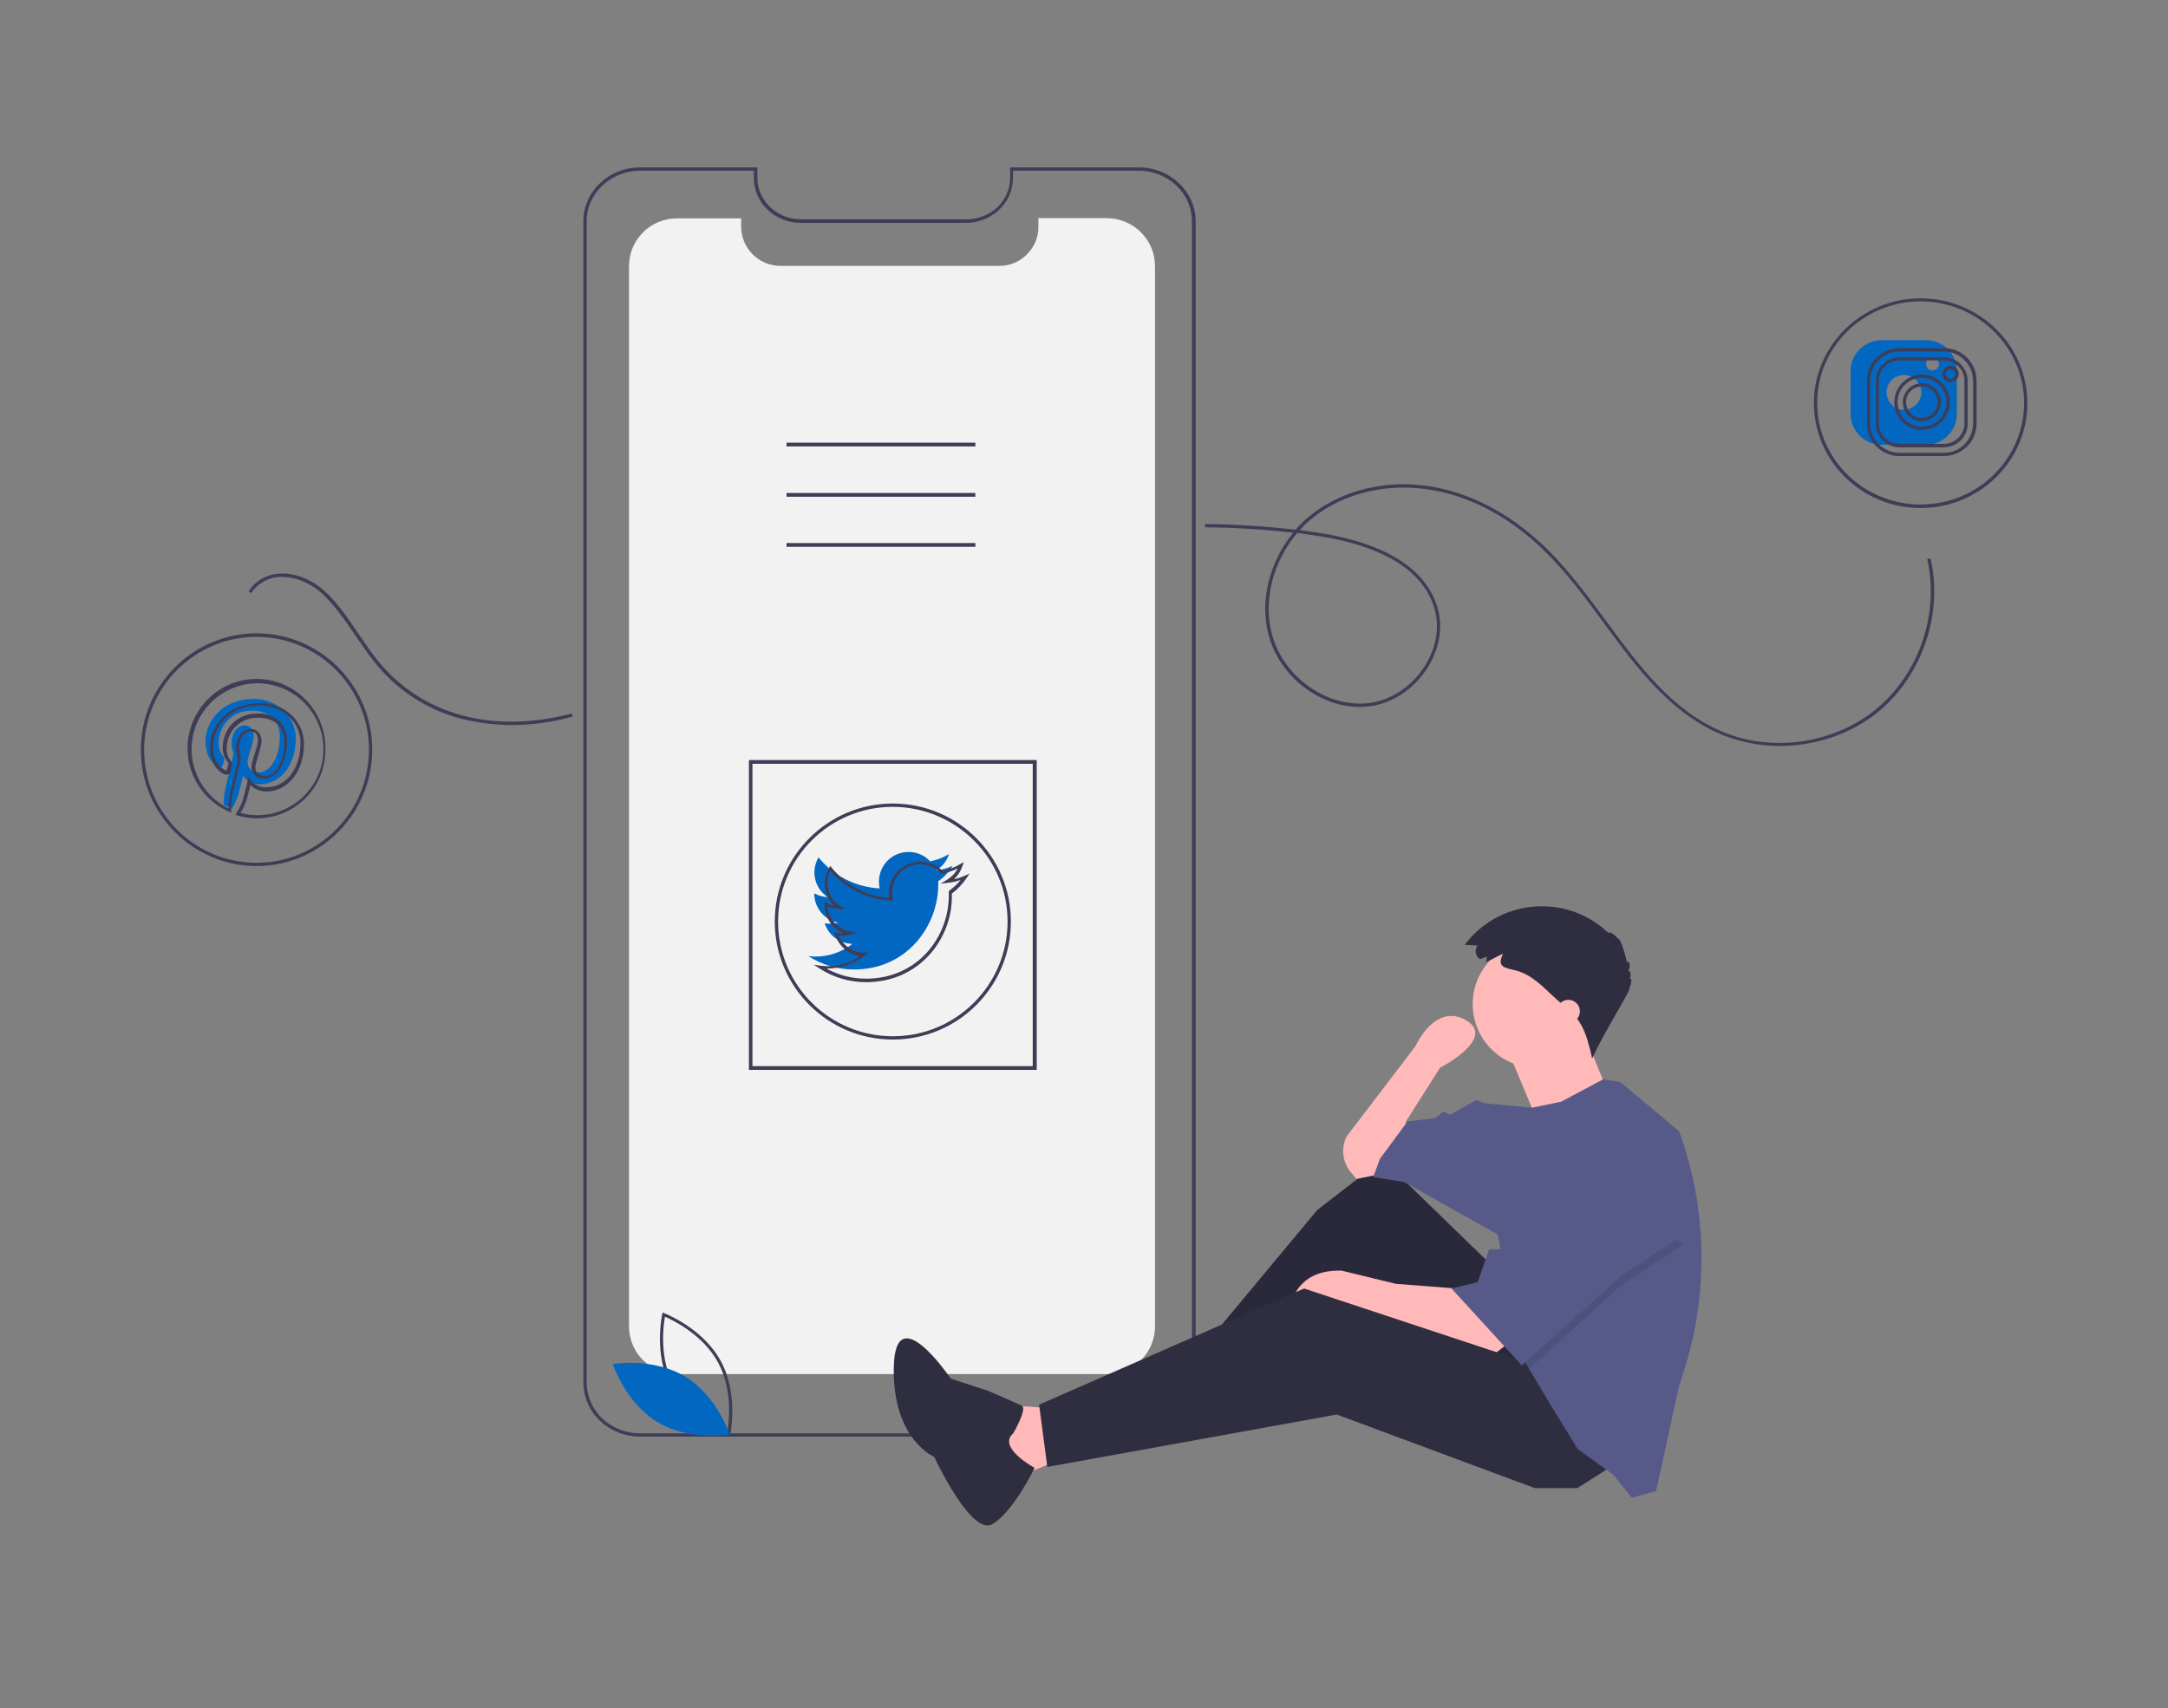 <?xml version="1.0" encoding="utf-8"?>
<!-- Generator: Adobe Illustrator 24.1.2, SVG Export Plug-In . SVG Version: 6.00 Build 0)  -->
<svg version="1.1" id="bf043aff-d5a6-4419-8950-3fc04a49c0cd"
	 xmlns="http://www.w3.org/2000/svg" xmlns:xlink="http://www.w3.org/1999/xlink" x="0px" y="0px" viewBox="0 0 922 726.7"
	 style="enable-background:new 0 0 922 726.7;" xml:space="preserve">
<rect x="0" y="0" width="922" height="726.7" fill="#808080" stroke="none"/>
<style type="text/css">
	.st0{fill:#0267C1;}
	.st1{fill:#3F3D56;}
	.st2{fill:#F2F2F2;}
	.st3{fill:#FFB9B9;}
	.st4{fill:#2F2E41;}
	.st5{opacity:0.1;enable-background:new    ;}
	.st6{fill:#575A89;}
</style>
<path class="st0" d="M125.8,313.9c0,11.3-6.2,19.7-15.4,19.7c-3.1,0-6-1.7-7-3.6c0,0-1.7,6.6-2,7.9c-0.7,2.1-1.6,4.2-2.8,6.1
	c-0.5-0.3-2-0.9-3.4-1.5c-0.1-2.1,0.1-4.2,0.5-6.3c0.5-2.3,3.7-15.7,3.7-15.7c-0.6-1.4-0.9-3-0.9-4.5c0-4.3,2.5-7.4,5.5-7.4
	c2.6,0,3.9,2,3.9,4.3c0,2.6-1.7,6.6-2.5,10.2c-0.6,2.4,0.8,4.8,3.2,5.4c0.4,0.1,0.9,0.2,1.3,0.1c5.4,0,9.1-7,9.1-15.3
	c0-6.3-4.2-11-11.9-11c-8.7,0-14.1,6.5-14.1,13.8c-0.1,2,0.6,4.1,1.9,5.6c0.5,0.4,0.6,1,0.4,1.6c-0.1,0.5-0.4,1.8-0.6,2.3
	c-0.1,0.5-0.6,0.9-1.1,0.8c-0.1,0-0.2,0-0.3-0.1c-4-1.6-5.9-6-5.9-11c0-8.2,6.9-18,20.5-18C118.6,297.4,125.8,305.4,125.8,313.9z"/>
<path class="st0" d="M819,144.7h-18.8c-7.2,0-13.1,5.8-13.2,13v18.5c0.1,7.2,6,13,13.2,13H819c7.2,0,13.1-5.7,13.2-13v-18.5
	C832.1,150.4,826.2,144.6,819,144.7z M809.6,174.3c-4.1-0.1-7.3-3.4-7.3-7.5c0.1-4.1,3.4-7.3,7.5-7.3c4,0.1,7.3,3.4,7.3,7.4
	C817.1,171,813.7,174.3,809.6,174.3L809.6,174.3z M821.8,157.6c-1.5,0-2.8-1.3-2.7-2.8c0-1.5,1.3-2.8,2.8-2.7c1.5,0,2.7,1.3,2.7,2.8
	C824.6,156.4,823.4,157.6,821.8,157.6C821.8,157.6,821.8,157.6,821.8,157.6L821.8,157.6z"/>
<path class="st1" d="M484.2,611.1H272.3c-4.8,0-9.4-1.3-13.5-3.9c-6.6-4.1-10.6-11.3-10.7-19V94.1c0-12.6,10.8-22.9,24.2-22.9h49.8
	v4.5c0,9.7,8.4,17.6,18.6,17.6h70.2c4,0,7.8-1.2,11.1-3.4c4.7-3.2,7.5-8.5,7.6-14.2v-4.5h54.7c13.3,0,24.2,10.3,24.2,22.9v494.1
	c0,6.8-3.2,13.2-8.5,17.4C495.4,609.2,489.9,611.1,484.2,611.1z M272.3,72.6c-12.6,0-22.8,9.7-22.8,21.5v494.1
	c0.1,7.3,3.9,14,10,17.8c3.8,2.4,8.2,3.7,12.7,3.7h211.9c5.4,0,10.6-1.8,14.8-5.2c5-4,7.9-10,8-16.3V94.1
	c0-11.9-10.2-21.5-22.8-21.5h-53.3v3.2c-0.1,6.1-3.1,11.8-8.2,15.3c-3.5,2.4-7.6,3.7-11.8,3.7h-70.2c-11,0-20-8.5-20-19v-3.2
	L272.3,72.6z"/>
<path class="st2" d="M491.2,113.2v451c0,11.2-9.1,20.3-20.3,20.3H287.8c-11.2,0-20.2-9-20.3-20.2c0,0,0,0,0-0.1v-451
	c0-11.2,9.1-20.3,20.3-20.3c0,0,0,0,0,0h27.4v3.5c0,9.2,7.5,16.7,16.7,16.7H425c3.6,0,7-1.1,9.9-3.3c0.6-0.4,1.1-0.9,1.6-1.4
	c3.3-3.1,5.2-7.5,5.1-12.1v-3.5h29.2C482.1,92.9,491.2,102,491.2,113.2C491.2,113.2,491.2,113.2,491.2,113.2z"/>
<path class="st1" d="M440.9,455.1H318.5V323.3h122.4V455.1z M320,453.5h119.2V324.9H320V453.5z"/>
<rect x="334.5" y="188.3" class="st1" width="80.3" height="1.6"/>
<rect x="334.5" y="209.7" class="st1" width="80.3" height="1.6"/>
<rect x="334.5" y="231" class="st1" width="80.3" height="1.6"/>
<path class="st1" d="M310.3,611.3l-0.7-0.3c-0.2-0.1-16.5-6.3-24.1-20.5c-7.7-14.2-3.9-31.3-3.9-31.4l0.2-0.8l0.7,0.3
	c0.2,0.1,16.5,6.3,24.1,20.5c7.7,14.2,3.9,31.3,3.9,31.4L310.3,611.3z M286.7,589.8c6.5,12,19.4,18.1,22.6,19.5
	c0.6-3.5,2.6-17.7-3.9-29.7c-6.5-12-19.4-18.1-22.6-19.5C282.1,563.7,280.2,577.9,286.7,589.8L286.7,589.8z"/>
<path class="st0" d="M291.3,585.5c13.7,8.3,19,24.7,19,24.7s-17,3-30.7-5.3s-19-24.7-19-24.7S277.5,577.3,291.3,585.5z"/>
<polygon class="st3" points="445.4,598.9 424.5,597.5 431.5,628.8 455.1,619.1 "/>
<polygon class="st4" points="636.7,540.5 588,493.2 560.2,514.7 505.2,580.8 511.5,590.6 578.3,545.4 623.5,604.5 666.7,582.9 "/>
<polygon class="st5" points="636.7,540.5 588,493.2 560.2,514.7 505.2,580.8 511.5,590.6 578.3,545.4 623.5,604.5 666.7,582.9 "/>
<path class="st3" d="M640.9,571.8l-6.3,4.9l-50.8-17.4l-11.8-4.9l-23.7,4.9c0,0,0-19.5,22.3-18.8l23,5.6l27.1,2.1L640.9,571.8z"/>
<polygon class="st4" points="686.1,623.3 670.8,633 652.7,633 568.5,601.7 445.4,624 441.9,597.5 554.6,548.1 653.4,580.8 "/>
<path class="st3" d="M587.3,499.4l-10.4,2.1l-2.3-2.7c-3.7-4.3-4.4-10.4-1.9-15.4l0,0l29.2-38.3c0,0,8.3-18.8,21.6-11.1
	c13.2,7.7-11.1,20.2-11.1,20.2l-14.6,23l1.4,11.8L587.3,499.4z"/>
<circle class="st3" cx="653.4" cy="427.1" r="27.1"/>
<path class="st3" d="M641.3,446.9l12.5,29.9l29.9-12.5c0,0-9.7-23.7-9.7-24.4S641.3,446.9,641.3,446.9z"/>
<path class="st6" d="M723.6,535.4c0,16.4-2.6,32.7-7.6,48.2l-2,6.2l-9.7,44.5l-10.4,2.8l-7.7-9.7l-15.3-11.1l-11.1-18.1l-9.5-15.9
	l-3-5l-10.4-52.2l-39.7-22.3l-13.2-2.1l2.8-7.7l11.8-16l11.8-1.4l3.5-2.8l2.8,1.4l11.1-6.3l3.5,1.4l20.3,1.9l12.4-2.6l17.8-9.5
	l7.3,1.2l25,20.9C720.4,498.6,723.7,517,723.6,535.4z"/>
<path class="st4" d="M430.9,609.7c0,0,6.2-10.6,3.6-11.8s-13.8-6.1-13.8-6.1l-16.4-5.4c0,0-23.7-35.2-24.2-4.6
	c-0.5,30.6,17.2,37.9,17.2,37.9s15.8,34.1,24.8,28.6c9-5.4,17.9-23.9,17.9-23.9S423.9,615.7,430.9,609.7z"/>
<polygon class="st5" points="716.1,529.3 689.6,546.7 650.2,582.3 647.2,577.4 638.8,535.6 640.9,535.6 662.5,495.9 "/>
<polygon class="st6" points="662.5,491.8 640.9,531.4 633.3,531.4 628.4,545.4 617.3,548.1 647.2,580.8 689.6,542.6 716.1,525.2 "/>
<path class="st4" d="M632.3,406.9l-2.9,1.1c-1.9-1.3-2.4-3.8-1.1-5.7c0,0,0,0,0-0.1l-5.4-0.3c13.6-18.1,39.3-21.8,57.4-8.2
	c1.3,1,2.6,2.1,3.8,3.2c0.2-0.9,2.9,0.8,4,2.5c0.4-1.4,2.9,5.3,3.8,10.1c0.4-1.6,2,1,0.6,3.4c0.9-0.1,1.3,2.1,0.6,3.4
	c1-0.5,0.8,2.2-0.2,4c1.4-0.1-10.9,18.9-15.8,30c-1.4-6.6-3.1-13.6-7.7-18.5c-0.8-0.8-1.7-1.6-2.5-2.4l-4.7-4.1
	c-5.4-4.8-10.4-10.7-17.6-12.5c-5-1.2-8.1-1.5-5.4-7.1c-2.4,1-4.7,2.5-7.2,3.5C632,408.5,632.4,407.7,632.3,406.9z"/>
<circle class="st3" cx="667" cy="430.2" r="4.9"/>
<path class="st0" d="M399,374.9c0,0.5,0,1.1,0,1.6c0,16.7-12.7,35.9-35.9,35.9c-6.9,0-13.6-2-19.3-5.7c1,0.1,2,0.2,3,0.2
	c5.7,0,11.2-1.9,15.7-5.4c-5.4-0.1-10.1-3.6-11.8-8.8c0.8,0.2,1.6,0.2,2.4,0.2c1.1,0,2.2-0.1,3.3-0.4c-5.9-1.2-10.1-6.4-10.1-12.4
	v-0.1c1.8,1,3.7,1.5,5.7,1.6c-5.6-3.7-7.3-11.1-3.9-16.9c6.4,7.9,15.9,12.7,26,13.2c-0.2-0.9-0.3-1.9-0.3-2.9
	c0-7,5.6-12.6,12.6-12.6c3.5,0,6.8,1.4,9.2,4c2.8-0.6,5.5-1.6,8-3.1c-0.9,2.9-2.9,5.4-5.6,7c2.5-0.3,4.9-1,7.2-2
	C403.6,370.9,401.5,373.1,399,374.9z"/>
<path class="st1" d="M379.7,442.2c-27.7,0-50.2-22.5-50.2-50.2s22.5-50.2,50.2-50.2c27.7,0,50.2,22.5,50.2,50.2c0,0,0,0,0,0
	C429.9,419.7,407.5,442.2,379.7,442.2z M379.7,343.2c-27,0-48.8,21.9-48.8,48.8c0,27,21.9,48.8,48.8,48.8c27,0,48.8-21.9,48.8-48.8
	c0,0,0,0,0,0C428.5,365.1,406.7,343.3,379.7,343.2z M368.3,417.8c-7,0-13.8-2-19.7-5.8l-2.5-1.6l3,0.4c1,0.1,2,0.2,2.9,0.2
	c4.9,0,9.7-1.4,13.8-4.2c-4.9-0.8-9-4.3-10.6-9.1l-0.4-1.1l1.2,0.2c0.8,0.2,1.7,0.2,2.5,0.2c-4.7-2.2-7.8-6.9-7.8-12.1v-1.3l1,0.6
	c1,0.5,2,0.9,3.1,1.2c-4.4-4.3-5.3-10.9-2.2-16.2l0.5-0.9l0.6,0.8c6.1,7.5,15,12.2,24.6,12.9c-0.1-0.7-0.2-1.4-0.2-2.1
	c0-7.4,5.9-13.3,13.3-13.3c3.6,0,7,1.4,9.5,3.9c2.6-0.6,5.1-1.5,7.4-2.9l1.6-0.9l-0.6,1.7c-0.7,2.1-1.9,4-3.5,5.6
	c1.5-0.3,2.9-0.8,4.3-1.4l2.2-1l-1.3,2c-1.7,2.5-3.8,4.7-6.2,6.5c0,0.4,0,0.9,0,1.3C404.9,399.1,391.2,417.8,368.3,417.8z
	 M351.8,412.2c5.1,2.7,10.7,4.1,16.5,4.1c22.1,0,35.2-17.9,35.2-35.3c0-0.5,0-1.1,0-1.6l0-0.4l0.3-0.2c1.8-1.3,3.4-2.8,4.7-4.5
	c-1.7,0.6-3.4,1-5.2,1.2l-3.3,0.4l2.8-1.7c1.9-1.2,3.5-2.8,4.5-4.8c-2.1,1-4.2,1.8-6.5,2.2l-0.4,0.1l-0.3-0.3
	c-4.5-4.8-12-5.1-16.9-0.6c-2.4,2.3-3.8,5.4-3.8,8.7c0,0.9,0.1,1.8,0.3,2.7l0.2,0.9l-0.9,0c-10-0.5-19.3-5.1-25.9-12.7
	c-2.5,5.4-0.8,11.8,4.2,15l2,1.3l-2.4-0.1c-1.7,0-3.4-0.4-5-1.1c0.4,5.3,4.3,9.7,9.5,10.7l2.9,0.6l-2.8,0.8
	c-1.6,0.4-3.2,0.6-4.8,0.4c1.9,4.3,6.1,7.1,10.7,7.2l2,0l-1.5,1.2c-4.6,3.6-10.3,5.6-16.1,5.6C351.9,412.2,351.9,412.2,351.8,412.2z
	"/>
<path class="st1" d="M817.2,179.2c-4.5-0.1-8-3.8-8-8.2c0.1-4.5,3.8-8,8.2-8c4.4,0.1,8,3.7,8,8.1
	C825.4,175.6,821.7,179.2,817.2,179.2z M817.2,164.4c-3.7,0.1-6.7,3.1-6.6,6.8c0.1,3.7,3.1,6.7,6.8,6.6c3.7-0.1,6.6-3.1,6.6-6.7
	C824,167.3,821,164.3,817.2,164.4z"/>
<path class="st1" d="M826.7,190.3h-18.8c-2.7,0-5.2-1-7.1-2.9c-1.9-1.8-3-4.4-3-7v-18.5c0-2.6,1.1-5.2,3-7c1.9-1.9,4.5-2.9,7.1-2.9
	h18.8c2.7,0,5.2,1,7.1,2.9c1.9,1.8,3,4.4,3,7v18.5c0,2.6-1.1,5.2-3,7C831.9,189.2,829.3,190.3,826.7,190.3z M807.8,153.3
	c-2.3,0-4.5,0.9-6.2,2.5c-1.6,1.6-2.6,3.8-2.6,6v18.5c0,2.3,0.9,4.5,2.6,6c1.6,1.6,3.9,2.5,6.2,2.5h18.8c2.3,0,4.5-0.9,6.2-2.5
	c1.6-1.6,2.6-3.8,2.6-6v-18.5c0-2.3-0.9-4.5-2.6-6c-1.6-1.6-3.9-2.5-6.2-2.5L807.8,153.3z M817.2,182.9c-6.5-0.1-11.7-5.5-11.6-12
	c0.1-6.5,5.5-11.7,12-11.6c6.4,0.1,11.6,5.4,11.6,11.8C829.2,177.6,823.8,182.9,817.2,182.9z M817.2,160.7
	c-5.8,0.1-10.3,4.9-10.2,10.6c0.1,5.8,4.9,10.3,10.6,10.2c5.7-0.1,10.2-4.7,10.2-10.4C827.8,165.3,823,160.6,817.2,160.7z
	 M829.5,162.5c-1.9,0-3.5-1.6-3.4-3.5c0-1.9,1.6-3.5,3.5-3.4c1.9,0,3.4,1.6,3.4,3.5C833,161,831.4,162.5,829.5,162.5z M829.5,157
	c-1.1,0-2.1,1-2,2.1c0,1.1,1,2.1,2.1,2c1.1,0,2-1,2-2.1C831.6,157.9,830.6,156.9,829.5,157z"/>
<path class="st1" d="M816.8,216.1c-25,0-45.4-20-45.4-44.6s20.4-44.6,45.4-44.6c25,0,45.4,20,45.4,44.6S841.8,216.1,816.8,216.1z
	 M816.8,128.2c-24.3,0-44,19.4-44,43.2c0,23.8,19.7,43.2,44,43.2c24.3,0,44-19.4,44-43.2C860.8,147.6,841,128.2,816.8,128.2z
	 M826.7,194h-18.8c-7.6,0.1-13.8-6.1-13.9-13.7v-18.5c0.1-7.6,6.3-13.7,13.9-13.7h18.8c7.6-0.1,13.8,6.1,13.9,13.7v18.5
	C840.5,187.9,834.3,194,826.7,194L826.7,194z M807.8,149.5c-6.8-0.1-12.4,5.4-12.5,12.3v18.5c0.1,6.8,5.7,12.3,12.5,12.3h18.8
	c6.8,0.1,12.4-5.4,12.5-12.3v-18.5c-0.1-6.8-5.7-12.3-12.5-12.3L807.8,149.5z"/>
<path class="st1" d="M109.1,368.4c-27.1,0-49.2-22.2-49.2-49.5c0-27.3,22.1-49.5,49.2-49.5s49.2,22.2,49.2,49.5
	S136.2,368.4,109.1,368.4z M109.1,270.9c-26.4,0-47.8,21.6-47.8,48.1S82.7,367,109.1,367s47.8-21.6,47.8-48.1
	S135.4,270.9,109.1,270.9z M109.3,348.1c-2.8,0-5.6-0.4-8.3-1.2l-0.9-0.3l0.5-0.8c1.2-1.8,2.2-3.9,2.8-6c0.4-1.3,2-7.8,2-7.9
	l0.4-1.8l0.8,1.6c0.8,1.6,3.4,3.2,6.4,3.2c8.7,0,14.8-7.8,14.8-19c0-7.8-6.5-15.8-17.4-15.8c-13.6,0-19.8,10.1-19.8,17.3
	c0,5.2,2,8.9,5.4,10.3c0.1,0.1,0.2,0.1,0.3,0c0.1-0.1,0.2-0.2,0.2-0.3c0.1-0.3,0.2-0.8,0.3-1.2c0.1-0.4,0.2-0.8,0.3-1.1
	c0.1-0.5,0.1-0.5-0.3-1c-1.4-1.7-2.1-3.9-2.1-6.1c0-7,5.2-14.5,14.8-14.5c7.7,0,12.6,4.6,12.6,11.7c0,9.1-4.2,16-9.8,16
	c-1.7,0-3.2-0.7-4.3-2c-1-1.2-1.3-2.9-0.9-4.4c0.3-1.4,0.7-2.7,1.2-4.1c0.7-2.3,1.4-4.4,1.4-6c0-0.8-0.2-3.6-3.2-3.6
	c-2.7,0-4.8,3-4.8,6.8c0,1.5,0.3,2.9,0.8,4.2l0.1,0.2l-0.1,0.2c0,0-3.1,13.3-3.7,15.7c-0.4,2.1-0.6,4.3-0.5,6.4l0,1.1l-1-0.5
	c-14.9-6.6-21.6-24-15-38.9c4.7-10.6,15.2-17.5,26.8-17.5c16.2,0,29.3,13.2,29.3,29.4c0,0,0,0,0,0
	C138.7,334.9,125.6,348,109.3,348.1z M102.3,345.8c15,4,30.3-5,34.3-19.9c4-15-5-30.3-19.9-34.3s-30.3,5-34.3,19.9
	c-3.4,12.9,2.8,26.5,14.8,32.4c0-1.9,0.1-3.8,0.5-5.7c0.5-2.2,3.2-13.7,3.6-15.4c-0.6-1.5-0.9-3-0.9-4.6c0-4.6,2.7-8.1,6.2-8.1
	c2.8,0,4.6,2,4.6,5c0,1.8-0.7,4-1.4,6.4c-0.4,1.3-0.8,2.7-1.1,4c-0.3,1.1-0.1,2.3,0.7,3.2c0.8,0.9,2,1.5,3.2,1.5
	c4.8,0,8.4-6.3,8.4-14.6c0-6.4-4.3-10.3-11.2-10.3c-8.7,0-13.4,6.7-13.4,13.1c-0.1,1.9,0.5,3.7,1.7,5.2c0.6,0.6,0.8,1.4,0.5,2.2
	c-0.1,0.2-0.2,0.6-0.3,1.1c-0.1,0.5-0.2,1-0.3,1.3c-0.2,0.9-1.1,1.5-2,1.3c-0.1,0-0.3-0.1-0.4-0.1c-3.9-1.6-6.3-6-6.3-11.6
	c0-9.2,7.9-18.7,21.2-18.7c11.8,0,18.8,8.7,18.8,17.2c0,11.8-6.8,20.4-16.1,20.4c-2.5,0-4.9-1-6.7-2.7c-0.5,2-1.4,5.6-1.7,6.5
	C104.2,342.2,103.4,344.1,102.3,345.8z"/>
<path class="st1" d="M756.9,317.3c-8.5,0-16.8-1.6-24.7-4.8c-21.8-9.1-36.3-28.7-50.2-47.6c-7.5-10.2-15.3-20.8-24.3-29.7
	c-14.3-14.3-30.8-23.5-47.9-26.6c-19.2-3.6-38.7,1-52.3,12.3c-1.7,1.4-3.3,3-4.8,4.6c2,0.2,3.9,0.5,5.9,0.8
	c20.7,2.9,46.6,10.8,52.8,32.4c2.4,8.3,0.7,17.7-4.6,25.8c-5.6,8.7-14.6,14.6-24,15.9c-1.5,0.2-3.1,0.3-4.6,0.3
	c-16.9,0-33.6-12.6-38.5-29.9c-4.2-14.6,0-31.7,10.3-44.2c-12.4-1.4-24.9-2.2-37.5-2.3l0-1.4c12.9,0.1,25.7,1,38.5,2.4
	c1.7-2,3.6-3.8,5.6-5.5c13.9-11.5,33.8-16.3,53.4-12.6c17.3,3.2,34.2,12.6,48.6,27c9,9,16.8,19.6,24.4,29.9
	c14.5,19.7,28.2,38.2,49.6,47.2c21.6,9,48.1,4.9,65.9-10.2c17.9-15.1,26.3-40.5,21.1-63.3l1.4-0.3c5.4,23.3-3.3,49.2-21.5,64.7
	C787.8,312.1,772.3,317.3,756.9,317.3z M551.7,226.7c-10.4,12.2-14.8,29.2-10.6,43.7c5.2,18.2,23.9,31,41.6,28.6
	c9-1.3,17.6-7,23-15.3c5-7.7,6.7-16.7,4.4-24.6c-5.9-20.9-31.3-28.6-51.6-31.4C556.2,227.3,553.9,227,551.7,226.7z"/>
<path class="st1" d="M217.6,308.4c-6.2,0-12.5-0.7-18.6-2c-15.2-3.3-28.8-11.5-38.7-23.5c-3.3-3.9-6.2-8.3-9.1-12.5
	c-4.4-6.4-8.9-13.1-14.4-18.1c-5.5-4.9-12.8-7.5-18.9-6.8c-4.5,0.5-8.6,3-11.1,6.8l-1.1-0.8c2.7-4.2,7.2-6.9,12.1-7.4
	c6.7-0.8,14.1,1.9,20,7.1c5.7,5.1,10.2,11.8,14.6,18.3c2.9,4.2,5.8,8.6,9,12.4c18.8,22.5,48.6,30.3,81.8,21.6l0.4,1.3
	C235.1,307.2,226.4,308.4,217.6,308.4z"/>
</svg>
